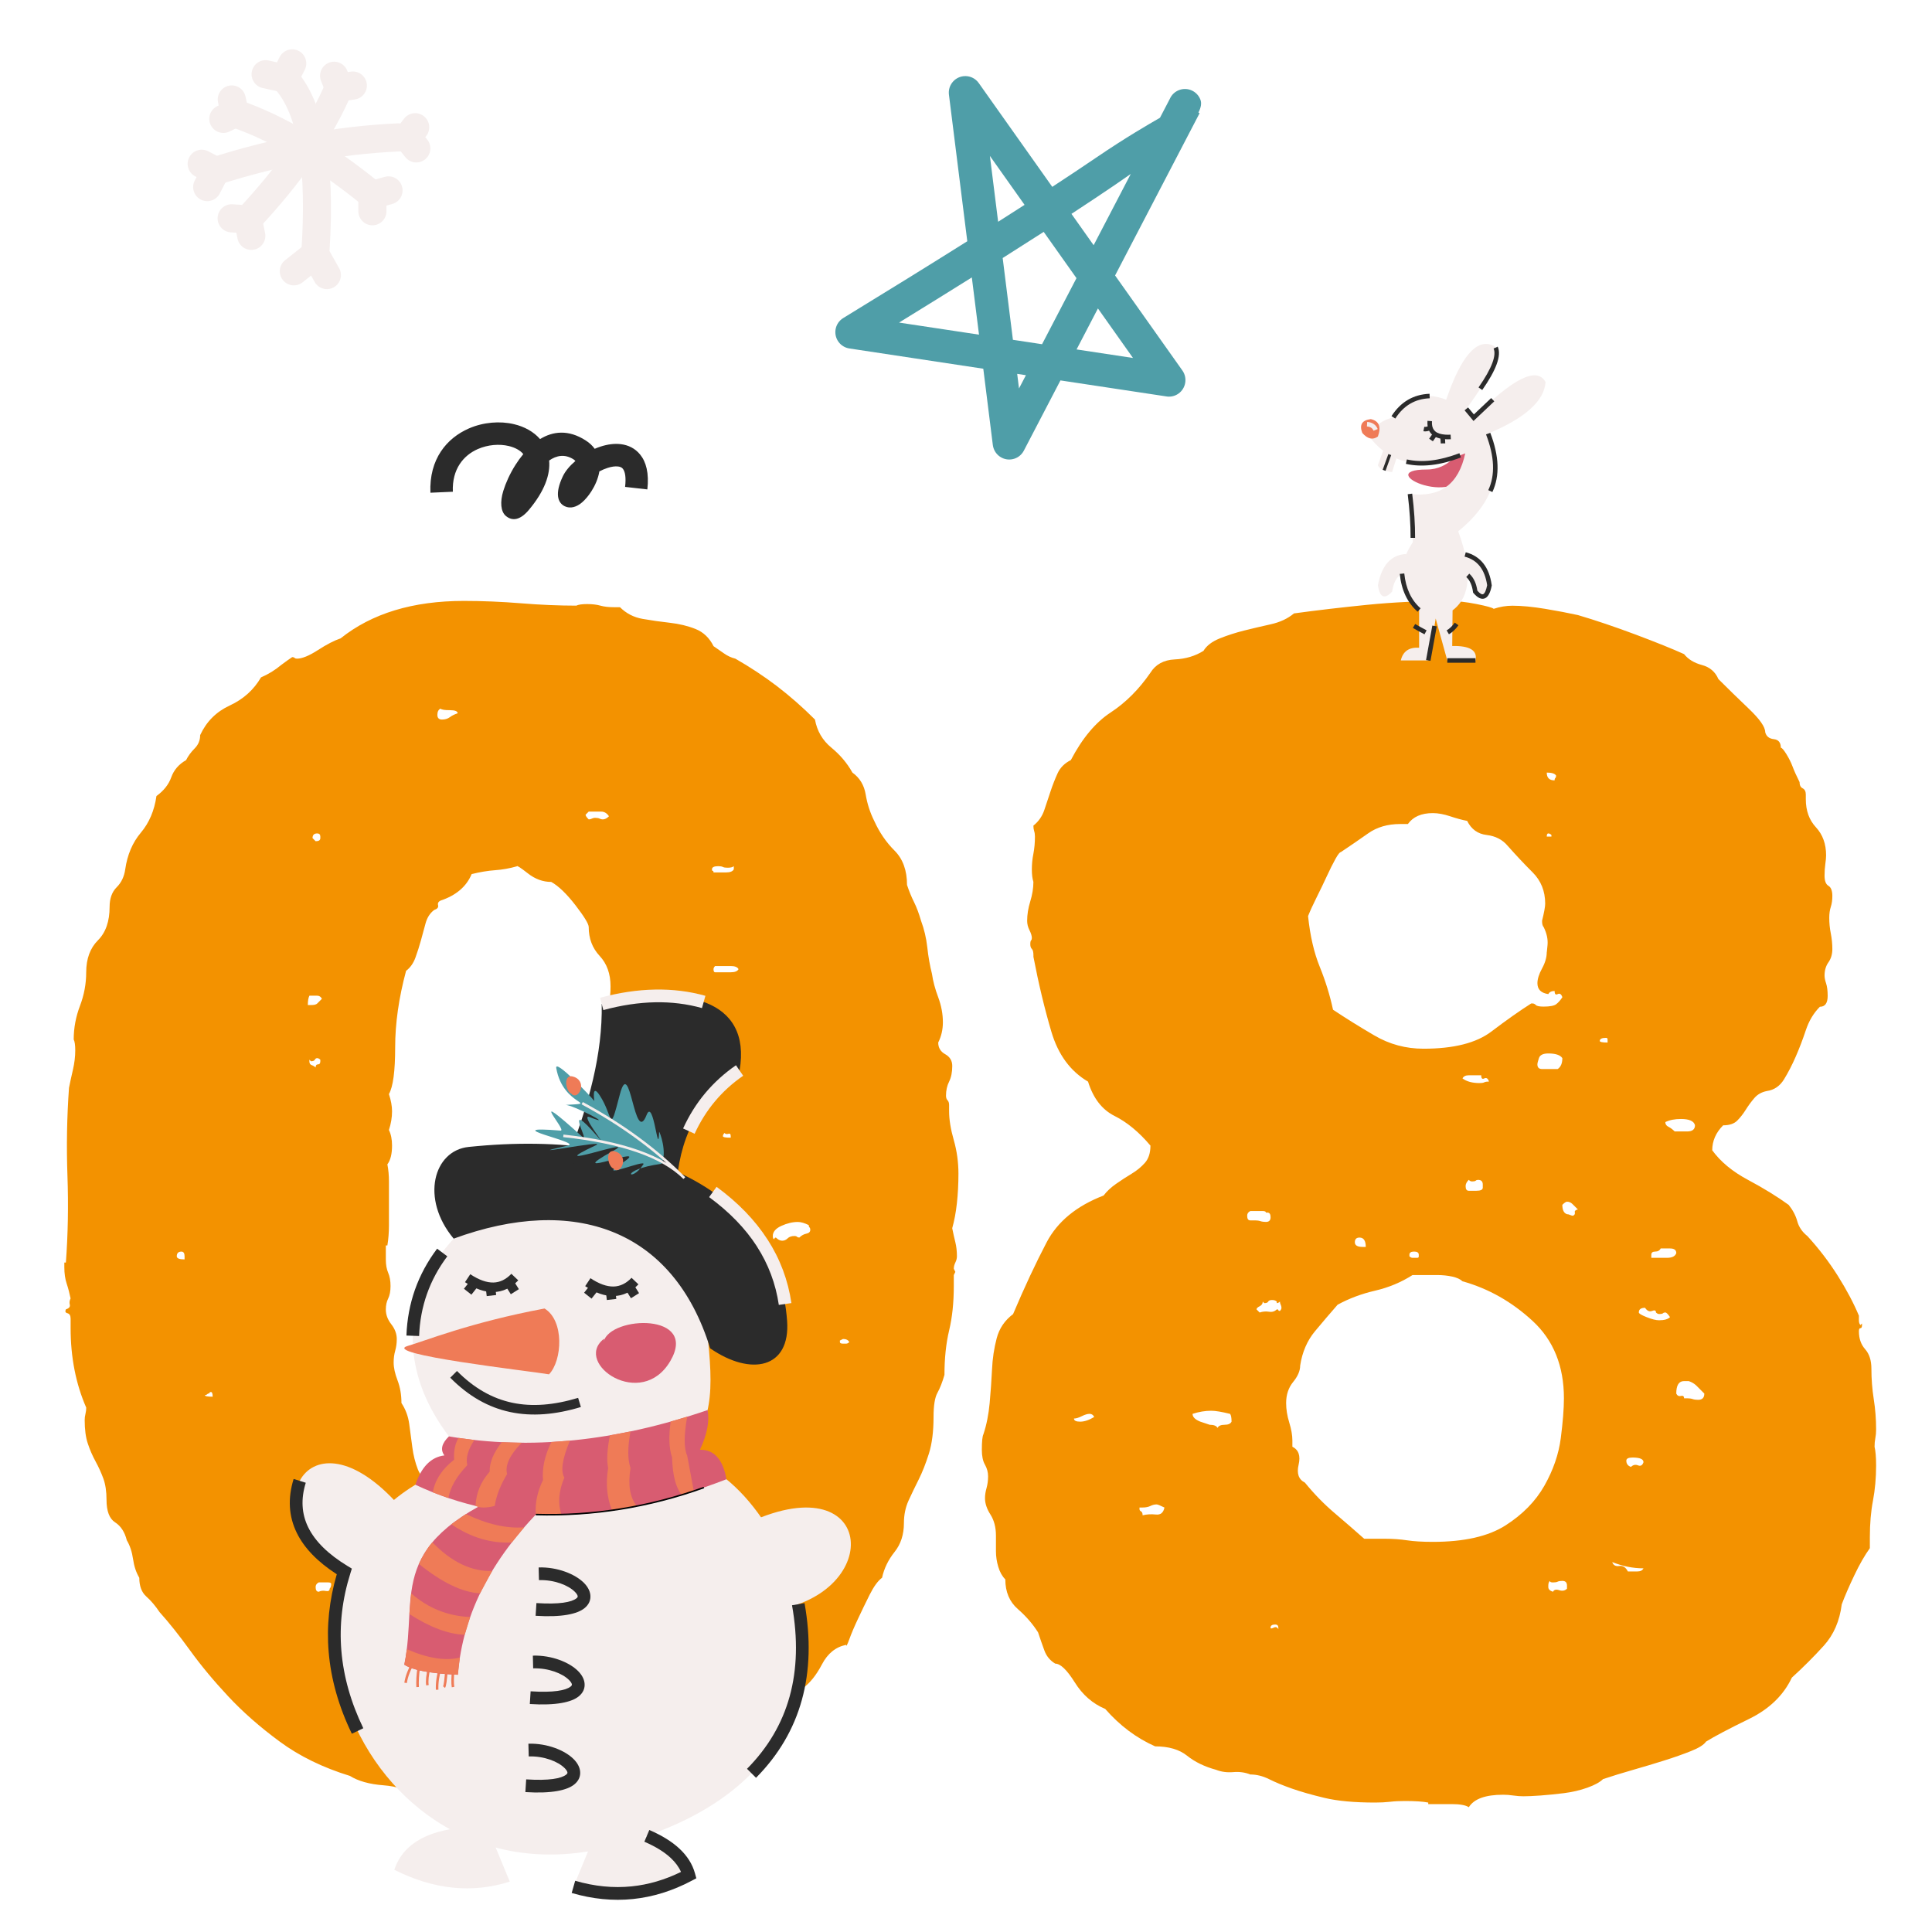 <?xml version="1.0" encoding="utf-8"?>
<!-- Generator: Adobe Illustrator 24.0.0, SVG Export Plug-In . SVG Version: 6.00 Build 0)  -->
<svg version="1.1" id="Ebene_1" xmlns="http://www.w3.org/2000/svg" xmlns:xlink="http://www.w3.org/1999/xlink" x="0px" y="0px"
	 viewBox="0 0 600 600" style="enable-background:new 0 0 600 600;" xml:space="preserve">
<style type="text/css">
	.st0{clip-path:url(#SVGID_2_);fill:#F39200;}
	.st1{clip-path:url(#SVGID_2_);fill:#F5EEED;}
	.st2{clip-path:url(#SVGID_2_);fill:#2B2B2B;}
	.st3{fill:#2B2B2B;}
	.st4{clip-path:url(#SVGID_4_);fill:#2B2B2B;}
	.st5{clip-path:url(#SVGID_6_);fill:#F5EEED;}
	.st6{clip-path:url(#SVGID_6_);fill:#EF7B57;}
	.st7{clip-path:url(#SVGID_6_);fill:#D85C71;}
	.st8{clip-path:url(#SVGID_6_);fill:#2B2B2B;}
	.st9{clip-path:url(#SVGID_6_);fill:#4F9EA8;}
	.st10{clip-path:url(#SVGID_6_);fill:none;stroke:#010202;stroke-width:0.474;stroke-miterlimit:22.926;}
	.st11{clip-path:url(#SVGID_8_);fill:#EF7B57;}
	.st12{clip-path:url(#SVGID_8_);fill:#2B2B2B;}
	.st13{clip-path:url(#SVGID_10_);fill:#2B2B2B;}
	.st14{clip-path:url(#SVGID_12_);fill:#2B2B2B;}
	.st15{clip-path:url(#SVGID_14_);fill:#F5EEED;}
	.st16{clip-path:url(#SVGID_14_);fill:#2B2B2B;}
	.st17{clip-path:url(#SVGID_14_);fill:#4F9EA8;}
</style>
<g>
	<defs>
		<rect id="SVGID_1_" width="600" height="600"/>
	</defs>
	<clipPath id="SVGID_2_">
		<use xlink:href="#SVGID_1_"  style="overflow:visible;"/>
	</clipPath>
	<path class="st0" d="M395.55,505.48c-0.65,0.33-0.97,0.33-0.97,0c0-0.64,0.48-0.97,1.45-0.97c0.64,0,0.97,0.33,0.97,0.97v0.49
		C396.68,505.32,396.2,505.16,395.55,505.48 M484.23,493.85c-0.97-0.32-1.62-0.16-1.94,0.49c-0.97-0.32-1.45-0.8-1.45-1.45v-0.48
		c0-0.64,0.16-1.13,0.48-1.45c0,0.32,0.32,0.48,0.97,0.48c0.64,0,1.13-0.08,1.45-0.24c0.32-0.16,0.8-0.24,1.45-0.24
		c0.97,0,1.45,0.48,1.45,1.45v0.97C486.01,494.02,485.2,494.17,484.23,493.85 M508.46,488.03h-1.94h-0.97
		c-0.65-1.29-1.54-1.86-2.67-1.7c-1.14,0.17-1.86-0.24-2.18-1.21c3.23,1.3,6.46,1.94,9.69,1.94
		C510.08,487.72,509.43,488.03,508.46,488.03 M358.97,470.35c-1.45-0.16-2.83-0.08-4.12,0.24c0-0.64-0.17-1.04-0.48-1.21
		c-0.33-0.16-0.49-0.4-0.49-0.73v-0.48h0.97c0.97,0,1.77-0.16,2.42-0.48c0.64-0.32,1.29-0.48,1.94-0.48c0.32,0,1.13,0.33,2.42,0.97
		C361.31,469.79,360.42,470.51,358.97,470.35 M508.7,455.08c-0.81-0.32-1.54-0.16-2.18,0.48c-0.97-0.32-1.45-0.97-1.45-1.94
		c0-0.64,0.64-0.97,1.94-0.97c2.26,0,3.39,0.48,3.39,1.45C510.08,455.08,509.51,455.41,508.7,455.08 M335.47,441.51
		c-1.29,0-1.94-0.32-1.94-0.97c0.64,0,1.45-0.24,2.42-0.73c0.97-0.48,1.77-0.73,2.42-0.73c0.64,0,1.13,0.32,1.45,0.97
		C338.21,441.03,336.75,441.51,335.47,441.51 M382.47,441.51c-0.33,0.65-1.05,0.97-2.18,0.97c-1.14,0-1.86,0.33-2.18,0.97
		c-0.32-0.64-1.13-0.97-2.42-0.97l-2.91-0.97c-1.62-0.64-2.42-1.45-2.42-2.42c1.94-0.64,3.88-0.97,5.82-0.97
		c1.29,0,3.23,0.33,5.82,0.97C382.3,439.42,382.47,440.23,382.47,441.51 M527.36,434.73c-0.65,0-1.21-0.07-1.7-0.24
		c-0.48-0.16-1.05-0.24-1.7-0.24H523c0-0.64-0.33-0.89-0.97-0.73c-0.65,0.17-1.14-0.08-1.45-0.73c0-2.58,0.8-3.88,2.42-3.88h1.45
		c0.97,0.33,1.77,0.81,2.42,1.45l2.42,2.42C529.3,434.09,528.65,434.73,527.36,434.73 M515.25,408.08c0.64,0,1.04-0.08,1.21-0.24
		c0.16-0.16,0.4-0.24,0.73-0.24c0.32,0,0.8,0.48,1.45,1.45c-0.65,0.65-1.78,0.97-3.39,0.97c-0.97,0-2.26-0.32-3.88-0.97
		c-1.62-0.64-2.42-1.13-2.42-1.45c0-0.97,0.64-1.45,1.94-1.45c0.64,0.97,1.37,1.29,2.18,0.97c0.8-0.32,1.21-0.16,1.21,0.48
		C514.6,407.92,514.92,408.08,515.25,408.08 M396.52,404.69c0.32,0,0.64-0.16,0.97-0.48c0,0.32,0.08,0.65,0.24,0.97
		c0.16,0.33,0.24,0.65,0.24,0.97c0,0.33-0.17,0.65-0.48,0.97c-0.33,0-0.48-0.08-0.48-0.24c0-0.16-0.17-0.24-0.49-0.24
		c-0.65,0.65-1.45,0.89-2.42,0.73c-0.97-0.16-1.94-0.08-2.91,0.24l-0.97-0.97c0-0.32,0.32-0.64,0.97-0.97
		c0.64-0.32,0.97-0.8,0.97-1.45l0.48,0.48c0.64,0,1.05-0.16,1.21-0.48c0.16-0.32,0.56-0.49,1.21-0.49c0.64,0,1.13,0.17,1.45,0.49
		V404.69z M476,410.26c6.46,5.98,9.69,13.98,9.69,23.99c0,3.23-0.33,7.35-0.97,12.36c-0.65,5.01-2.35,9.93-5.09,14.78
		c-2.75,4.85-6.78,8.96-12.11,12.36c-5.33,3.39-12.84,5.09-22.53,5.09c-3.23,0-5.9-0.16-8-0.48c-2.11-0.32-4.44-0.49-7.03-0.49h-6.3
		c-2.91-2.58-5.98-5.25-9.21-7.99c-3.23-2.74-6.3-5.89-9.21-9.45c-1.94-0.97-2.59-2.82-1.94-5.57c0.64-2.74,0-4.6-1.94-5.57v-1.94
		c0-1.61-0.33-3.47-0.97-5.57c-0.65-2.1-0.97-4.12-0.97-6.06c0-2.58,0.73-4.76,2.18-6.54c1.45-1.77,2.18-3.47,2.18-5.09
		c0.64-4.19,2.18-7.75,4.6-10.66c2.42-2.91,4.76-5.65,7.03-8.24c3.55-1.94,7.43-3.39,11.63-4.36c4.2-0.97,8.07-2.58,11.63-4.85h2.91
		h4.85c1.61,0,3.15,0.17,4.6,0.48c1.45,0.33,2.5,0.81,3.15,1.45C462.26,400.17,469.53,404.28,476,410.26 M440.62,390.15
		c0,0.32-0.17,0.48-0.48,0.48h-0.97h-0.49c-0.33,0-0.65-0.16-0.97-0.48v-0.49c0-0.64,0.48-0.97,1.45-0.97
		c0.97,0,1.45,0.33,1.45,0.97V390.15z M517.67,390.63h-3.39h-1.45v-0.97c0-0.64,0.4-0.97,1.21-0.97c0.8,0,1.37-0.32,1.7-0.97h0.97
		h1.94c1.29,0,1.94,0.48,1.94,1.45C520.25,390.15,519.28,390.63,517.67,390.63 M423.18,387.24c-1.62,0-2.42-0.48-2.42-1.45
		c0-0.97,0.48-1.45,1.45-1.45c1.29,0,1.94,0.97,1.94,2.91H423.18z M393.62,376.58c0.64,0,0.97,0.48,0.97,1.45s-0.48,1.45-1.45,1.45
		c-0.65,0-1.21-0.08-1.7-0.24c-0.48-0.16-1.05-0.24-1.7-0.24h-1.45c-0.65,0-0.97-0.48-0.97-1.45c0-0.64,0.32-1.13,0.97-1.45h0.97
		h2.91c0.64,0,0.97,0.17,0.97,0.48H393.62z M489.08,376.1v0.97l-0.49,0.49c-0.32,0-0.65-0.08-0.97-0.24
		c-0.33-0.16-0.65-0.24-0.97-0.24c-0.97-0.32-1.45-1.29-1.45-2.91c0.64-0.64,1.13-0.97,1.45-0.97c0.64,0,1.21,0.24,1.7,0.73
		c0.48,0.49,1.04,1.05,1.7,1.7C489.72,375.61,489.4,375.78,489.08,376.1 M460.49,368.83c0,0.65-0.65,0.97-1.94,0.97h-1.45h-0.97
		c-0.65,0-0.97-0.48-0.97-1.45c0-0.64,0.32-1.29,0.97-1.94c0.32,0.33,0.64,0.49,0.97,0.49c0.64,0,1.05-0.08,1.21-0.24
		c0.16-0.16,0.4-0.24,0.73-0.24c0.97,0,1.45,0.49,1.45,1.45V368.83z M523.97,351.38h-2.91h-0.97c-0.65-0.64-1.3-1.13-1.94-1.45
		c-0.65-0.32-0.97-0.8-0.97-1.45c1.29-0.64,2.91-0.97,4.85-0.97c2.58,0,4.04,0.65,4.36,1.94
		C526.39,350.74,525.58,351.38,523.97,351.38 M460.97,336.12c-0.33,0.17-0.81,0.24-1.45,0.24c-2.26,0-4.04-0.48-5.33-1.45
		c0.32-0.64,0.97-0.97,1.94-0.97h2.91H460c0,0.97,0.32,1.3,0.97,0.97c0.64-0.32,1.13,0,1.45,0.97
		C461.78,335.88,461.29,335.96,460.97,336.12 M483.75,332h-0.97h-3.88c-0.97,0-1.45-0.49-1.45-1.45c0-0.32,0.16-0.97,0.48-1.94
		c0.32-0.97,1.29-1.45,2.91-1.45c2.26,0,3.71,0.49,4.36,1.45C485.2,330.23,484.72,331.35,483.75,332 M496.83,323.28
		c0-0.64,0.64-0.97,1.94-0.97c0.32,0,0.48,0.17,0.48,0.49v0.97C497.64,323.76,496.83,323.6,496.83,323.28 M481.81,259.8h-0.48h-0.97
		c0-0.64,0.16-0.97,0.48-0.97c0.32,0,0.64,0.17,0.97,0.48V259.8z M461.7,259.31c2.74,0.33,4.92,1.45,6.54,3.39
		c2.58,2.91,5.16,5.66,7.75,8.24c2.58,2.59,3.88,5.82,3.88,9.69c0,0.97-0.33,2.75-0.97,5.33c0,0.97,0.16,1.62,0.49,1.94
		c0.97,1.94,1.37,3.8,1.21,5.57c-0.17,1.78-0.24,2.51-0.24,2.18c0,1.62-0.48,3.32-1.45,5.09c-0.97,1.78-1.45,3.32-1.45,4.6
		c0,1.94,1.13,3.07,3.39,3.39c0.32-0.64,0.97-0.97,1.94-0.97c0,0.97,0.32,1.29,0.97,0.97c0.64-0.32,1.13,0,1.45,0.97
		c-0.65,0.97-1.29,1.7-1.94,2.18c-0.65,0.48-1.94,0.73-3.88,0.73c-1.3,0-2.11-0.16-2.42-0.49c-0.33-0.32-0.65-0.48-0.97-0.48h-0.48
		c-3.56,2.26-7.68,5.17-12.36,8.72c-4.69,3.56-11.71,5.33-21.08,5.33c-5.5,0-10.58-1.37-15.26-4.12c-4.69-2.74-8.96-5.41-12.84-7.99
		c-0.97-4.52-2.35-8.96-4.12-13.33c-1.78-4.36-2.99-9.61-3.63-15.75c0.64-1.61,1.53-3.55,2.66-5.81c1.13-2.26,2.18-4.44,3.15-6.54
		c0.97-2.1,1.85-3.88,2.66-5.33c0.8-1.45,1.37-2.18,1.7-2.18c2.91-1.94,5.73-3.88,8.48-5.82c2.74-1.94,6.06-2.91,9.93-2.91h2.42
		c1.61-2.26,4.2-3.39,7.75-3.39c1.61,0,3.39,0.33,5.33,0.97c1.94,0.65,3.71,1.14,5.33,1.45
		C456.93,257.54,458.95,258.99,461.7,259.31 M483.02,241.62c-0.17,0.17-0.24,0.41-0.24,0.73c-1.62,0-2.42-0.8-2.42-2.42
		c1.61,0,2.58,0.33,2.91,0.97C483.26,241.22,483.18,241.46,483.02,241.62 M458.55,187.59c-3.23-0.64-6.14-0.97-8.72-0.97
		c-8.72,0-17.13,0.41-25.2,1.21c-8.08,0.81-15.67,1.7-22.77,2.67c-1.94,1.62-4.36,2.75-7.27,3.39c-2.91,0.65-5.66,1.29-8.24,1.94
		c-2.59,0.65-5.09,1.45-7.51,2.42c-2.42,0.97-4.12,2.26-5.09,3.88c-2.59,1.62-5.57,2.51-8.96,2.66c-3.39,0.17-5.9,1.54-7.51,4.12
		c-3.56,5.17-7.68,9.29-12.36,12.36c-4.69,3.07-8.8,7.99-12.36,14.78c-1.94,0.97-3.32,2.35-4.12,4.12
		c-0.81,1.78-1.54,3.64-2.18,5.57c-0.65,1.94-1.29,3.88-1.94,5.82c-0.65,1.94-1.78,3.56-3.39,4.85c0,0.65,0.08,1.21,0.24,1.7
		c0.16,0.48,0.24,1.05,0.24,1.7c0,1.94-0.17,3.72-0.48,5.33c-0.33,1.62-0.48,3.23-0.48,4.85c0,1.62,0.16,2.91,0.48,3.88
		c0,1.94-0.33,3.96-0.97,6.06c-0.65,2.1-0.97,4.12-0.97,6.06c0,0.97,0.24,1.94,0.73,2.91c0.49,0.97,0.73,1.78,0.73,2.42
		c0,0.32-0.08,0.57-0.24,0.73c-0.17,0.17-0.24,0.57-0.24,1.21c0,0.65,0.16,1.14,0.49,1.45c0.32,0.33,0.48,0.97,0.48,1.94v0.49
		c1.61,8.4,3.47,16.16,5.57,23.26c2.1,7.11,5.89,12.28,11.39,15.51c1.61,5.17,4.36,8.72,8.24,10.66c3.88,1.94,7.59,5.01,11.14,9.21
		c0,2.26-0.57,4.04-1.7,5.33c-1.14,1.29-2.51,2.42-4.12,3.39c-1.62,0.97-3.23,2.02-4.85,3.15c-1.62,1.13-2.91,2.35-3.88,3.63
		c-8.4,3.23-14.3,8.08-17.69,14.54c-3.39,6.47-6.87,13.89-10.42,22.29c-2.59,1.94-4.29,4.45-5.09,7.51c-0.81,3.07-1.3,6.3-1.45,9.69
		c-0.17,3.39-0.41,6.87-0.73,10.42c-0.33,3.56-0.97,6.78-1.94,9.69c-0.33,0.65-0.49,2.26-0.49,4.85c0,1.94,0.32,3.48,0.97,4.6
		c0.64,1.14,0.97,2.35,0.97,3.63c0,1.3-0.17,2.51-0.48,3.63c-0.33,1.14-0.48,2.18-0.48,3.15c0,1.62,0.56,3.32,1.7,5.09
		c1.13,1.78,1.7,3.96,1.7,6.54v4.85c0,1.62,0.24,3.23,0.73,4.85c0.48,1.62,1.21,2.91,2.18,3.88c0,3.88,1.29,6.95,3.88,9.21
		c2.58,2.26,4.68,4.69,6.3,7.27c0.64,1.94,1.29,3.8,1.94,5.57c0.64,1.78,1.77,3.15,3.39,4.12c1.61,0,3.63,1.94,6.06,5.82
		c2.42,3.88,5.57,6.62,9.45,8.24c4.52,5.17,9.69,9.05,15.51,11.63c4.2,0,7.51,0.97,9.93,2.91c2.42,1.94,5.41,3.39,8.97,4.36
		c1.61,0.64,3.39,0.89,5.33,0.73c1.94-0.17,3.71,0.08,5.33,0.73c1.94,0,3.88,0.49,5.82,1.45c1.94,0.97,4.28,1.94,7.03,2.91
		c2.74,0.97,6.13,1.94,10.18,2.91c4.04,0.97,9.28,1.45,15.75,1.45c1.61,0,3.15-0.08,4.6-0.24c1.45-0.17,2.98-0.24,4.6-0.24
		c3.23,0,5.65,0.16,7.27,0.48v0.48h1.94h5.33c2.58,0,4.36,0.32,5.33,0.97c1.61-2.59,5.16-3.88,10.66-3.88
		c0.97,0,2.01,0.07,3.15,0.24c1.13,0.16,2.18,0.24,3.15,0.24c1.29,0,3.07-0.08,5.33-0.24c2.26-0.17,4.68-0.41,7.27-0.73
		c2.58-0.33,5-0.89,7.27-1.7c2.26-0.81,3.88-1.7,4.85-2.66c2.91-0.97,6.06-1.94,9.45-2.91c3.39-0.97,6.62-1.94,9.69-2.91
		c3.07-0.97,5.82-1.94,8.24-2.91c2.42-0.97,3.95-1.94,4.6-2.91c2.58-1.61,7.03-3.95,13.33-7.03c6.3-3.07,10.74-7.34,13.33-12.84
		c3.55-3.23,6.86-6.54,9.93-9.93c3.07-3.39,4.92-7.67,5.57-12.84c0.97-2.58,2.26-5.57,3.88-8.96c1.61-3.39,3.22-6.22,4.85-8.48
		v-3.39c0-4.2,0.32-8,0.97-11.39c0.64-3.39,0.97-7.03,0.97-10.9c0-2.58-0.17-4.52-0.48-5.82c0-0.97,0.08-1.85,0.24-2.66
		c0.16-0.8,0.24-1.7,0.24-2.67c0-3.23-0.24-6.38-0.73-9.45c-0.48-3.07-0.73-6.22-0.73-9.45c0-2.58-0.65-4.6-1.94-6.06
		c-1.29-1.45-1.94-3.31-1.94-5.57c0-0.64,0.16-0.97,0.48-0.97c0.32,0,0.48-0.32,0.48-0.97v-0.48l-0.48,0.48
		c-0.33-0.32-0.48-0.8-0.48-1.45v-1.45c-1.62-3.88-3.8-8-6.54-12.36c-2.75-4.36-5.9-8.48-9.45-12.36c-1.62-1.29-2.66-2.82-3.15-4.6
		c-0.48-1.77-1.38-3.47-2.67-5.09c-3.56-2.58-7.75-5.16-12.6-7.75c-4.84-2.58-8.56-5.65-11.14-9.21c0-2.91,1.13-5.49,3.39-7.75
		c1.94,0,3.39-0.49,4.36-1.45c0.97-0.97,1.85-2.1,2.66-3.39c0.8-1.29,1.7-2.5,2.67-3.63c0.97-1.13,2.26-1.86,3.88-2.18
		c2.26-0.32,4.04-1.53,5.33-3.63c1.29-2.1,2.5-4.44,3.63-7.03c1.13-2.58,2.18-5.33,3.15-8.24c0.97-2.91,2.42-5.33,4.36-7.27
		c1.61,0,2.42-1.13,2.42-3.39c0-1.61-0.17-2.91-0.49-3.88c-0.33-0.97-0.48-1.77-0.48-2.42c0-1.61,0.4-2.98,1.21-4.12
		c0.8-1.13,1.21-2.5,1.21-4.12c0-1.61-0.17-3.23-0.48-4.85c-0.33-1.61-0.48-3.23-0.48-4.85c0-1.29,0.16-2.42,0.48-3.39
		c0.32-0.97,0.48-2.1,0.48-3.39c0-1.61-0.41-2.67-1.21-3.15c-0.81-0.48-1.21-1.53-1.21-3.15c0-1.29,0.08-2.5,0.24-3.63
		c0.16-1.13,0.24-2.01,0.24-2.67c0-3.55-1.05-6.46-3.15-8.72c-2.1-2.26-3.15-5.16-3.15-8.72v-1.45c0-0.97-0.33-1.61-0.97-1.94
		c-0.65-0.32-0.97-0.97-0.97-1.94c-0.97-1.94-1.7-3.55-2.18-4.85c-0.48-1.29-1.14-2.58-1.94-3.88c-0.81-1.29-1.38-1.94-1.7-1.94
		c0-1.61-0.73-2.5-2.18-2.66c-1.45-0.16-2.35-0.89-2.67-2.18c0-1.61-1.7-4.04-5.09-7.27c-3.39-3.23-6.54-6.3-9.45-9.21
		c-0.97-2.26-2.67-3.71-5.09-4.36c-2.42-0.64-4.28-1.77-5.57-3.39c-3.56-1.61-8.56-3.63-15.02-6.06
		c-6.47-2.42-12.44-4.44-17.93-6.06c-2.91-0.64-6.3-1.29-10.18-1.94c-3.88-0.64-7.27-0.97-10.18-0.97c-1.94,0-3.88,0.32-5.82,0.97
		C463.56,188.73,461.78,188.24,458.55,187.59 M101.17,494.09c-0.81-0.16-1.54-0.08-2.18,0.24c-0.65,0-0.97-0.49-0.97-1.45
		c0-0.64,0.32-1.13,0.97-1.45h0.48h2.42c0.64,0,0.97,0.17,0.97,0.48c0,0.65-0.17,1.14-0.48,1.45
		C102.39,494.02,101.98,494.26,101.17,494.09 M125.4,488.28c-0.48,0.17-1.05,0.24-1.7,0.24c-0.97,0-1.45-0.48-1.45-1.45h0.97h2.91
		c0.64,0,0.97,0.33,0.97,0.97C126.45,488.03,125.89,488.12,125.4,488.28 M224.74,465.74c-0.81,0-1.21-0.49-1.21-1.45l0.49-0.97
		c0.64,0,1.29,0.08,1.94,0.24c0.64,0.17,0.97,0.57,0.97,1.21v0.97H224.74z M63.62,433.28c0.32,0,0.64-0.16,0.97-0.49
		c0.32,0,0.48-0.08,0.48-0.24c0-0.16,0.16-0.24,0.48-0.24c0.32,0,0.49,0.48,0.49,1.45C64.42,433.76,63.62,433.6,63.62,433.28
		 M262.78,417.28h-0.97c-0.65,0-0.97-0.16-0.97-0.48v-0.49l0.97-0.48c0.97,0,1.61,0.32,1.94,0.97
		C263.43,417.13,263.1,417.28,262.78,417.28 M57.32,391.12c-1.62,0-2.42-0.32-2.42-0.97c0-0.97,0.48-1.45,1.45-1.45
		c0.64,0,0.97,0.48,0.97,1.45V391.12z M251.4,381.18c0.16,0.17,0.24,0.41,0.24,0.73c0,0.65-0.41,1.05-1.21,1.21
		c-0.81,0.17-1.54,0.57-2.18,1.21c-0.33,0-0.57-0.08-0.73-0.24c-0.17-0.16-0.41-0.24-0.73-0.24c-0.97,0-1.7,0.24-2.18,0.73
		c-0.49,0.49-1.05,0.73-1.7,0.73c-0.65,0-1.29-0.32-1.94-0.97c-0.32,0-0.48,0.17-0.48,0.48c-0.33,0-0.49-0.32-0.49-0.97
		c0-1.29,0.89-2.34,2.67-3.15c1.77-0.8,3.47-1.21,5.09-1.21c0.97,0,2.1,0.33,3.39,0.97C251.15,380.78,251.23,381.02,251.4,381.18
		 M224.5,352.84c0-0.32,0.16-0.64,0.49-0.97c0.32,0.33,0.73,0.41,1.21,0.24c0.49-0.16,0.73,0.08,0.73,0.73v0.48
		C225.3,353.32,224.5,353.16,224.5,352.84 M99.48,329.58c0,0.65-0.24,0.97-0.73,0.97c-0.48,0-0.73,0.33-0.73,0.97
		c-0.32-0.32-0.73-0.56-1.21-0.73c-0.49-0.16-0.73-0.56-0.73-1.21v-0.48l0.49,0.48c0.64,0,1.05-0.16,1.21-0.48
		c0.16-0.32,0.4-0.48,0.73-0.48c0.32,0,0.64,0.17,0.97,0.48V329.58z M224.99,321.34c-0.65-0.32-0.97-0.8-0.97-1.45
		c0-0.32,0.48-0.48,1.45-0.48c1.61,0,2.42,0.32,2.42,0.97C227.24,321.02,226.27,321.34,224.99,321.34 M98.51,311.65
		c-0.33,0.33-0.97,0.48-1.94,0.48H95.6c0-1.29,0.16-2.26,0.49-2.91h0.49h1.94c0.64,0,1.13,0.33,1.45,0.97
		C99.31,310.84,98.83,311.33,98.51,311.65 M226.92,301.95h-3.39h-1.45c-0.33,0-0.49-0.32-0.49-0.97c0-0.32,0.16-0.64,0.49-0.97h0.97
		h3.88c1.29,0,2.1,0.33,2.42,0.97C229.02,301.64,228.21,301.95,226.92,301.95 M225.47,270.94h-2.91h-0.97
		c0-0.32-0.08-0.48-0.24-0.48c-0.17,0-0.24-0.16-0.24-0.49c0-0.64,0.64-0.97,1.94-0.97c0.64,0,1.13,0.08,1.45,0.24
		c0.32,0.17,0.8,0.24,1.45,0.24c0.97,0,1.61-0.16,1.94-0.49v0.97C227.57,270.62,226.76,270.94,225.47,270.94 M178.71,281.12
		c2.74,3.56,4.12,5.82,4.12,6.78c0,3.56,1.13,6.54,3.39,8.96c2.26,2.42,3.39,5.57,3.39,9.45c0,2.26-0.17,3.88-0.48,4.85
		c2.26,2.26,3.39,4.85,3.39,7.75c0,0.97-0.17,1.94-0.49,2.91c-0.32,0.97-0.48,1.94-0.48,2.91c0,1.3,0.24,2.42,0.73,3.39
		c0.48,0.97,1.04,1.78,1.7,2.42c0,3.88,0.32,7.19,0.97,9.93c0.64,2.75,0.97,5.25,0.97,7.51c0,2.59-0.41,5.09-1.21,7.51
		c-0.81,2.42-1.21,4.93-1.21,7.51c0,1.29,0.24,2.59,0.73,3.88c0.49,1.3,0.73,2.75,0.73,4.36v4.36c0,2.59,0.48,4.2,1.45,4.85
		c0,4.53-0.24,9.05-0.73,13.57c-0.49,4.53-0.73,9.05-0.73,13.57v3.88c0,1.29,0.16,2.59,0.48,3.88c-1.29,3.23-1.94,5.66-1.94,7.27
		c0,0.65,0.08,1.38,0.24,2.18c0.16,0.81,0.24,1.54,0.24,2.18c0,2.26-0.65,3.96-1.94,5.09c-1.29,1.14-1.94,2.51-1.94,4.12
		c0,1.29,0.16,2.59,0.49,3.88c0.32,1.29,0.48,2.59,0.48,3.88c0,2.26-1.14,4.36-3.39,6.3c-2.26,1.94-3.39,4.53-3.39,7.75
		c0,5.17-2.91,9.45-8.72,12.84s-11.47,5.09-16.96,5.09c-4.53,0-9.37-1.29-14.54-3.88c-5.17-2.58-8.24-6.3-9.21-11.14
		c-2.59-0.97-4.29-2.5-5.09-4.6c-0.81-2.1-1.38-4.36-1.7-6.78c-0.33-2.42-0.65-4.85-0.97-7.27c-0.32-2.42-1.14-4.6-2.42-6.54
		c0-2.58-0.41-4.92-1.21-7.03c-0.81-2.1-1.21-3.95-1.21-5.57c0-1.29,0.16-2.5,0.48-3.63c0.32-1.13,0.49-2.34,0.49-3.63
		c0-1.61-0.57-3.15-1.7-4.6c-1.14-1.45-1.7-2.98-1.7-4.6c0-1.29,0.24-2.42,0.73-3.39c0.48-0.97,0.73-2.26,0.73-3.88
		c0-1.61-0.24-2.98-0.73-4.12c-0.49-1.13-0.73-2.5-0.73-4.12v-2.91v-1.45h0.48c0.32-1.94,0.49-4.04,0.49-6.3v-6.78v-6.78
		c0-1.94-0.17-3.71-0.49-5.33c0.97-1.29,1.45-3.23,1.45-5.82c0-1.94-0.33-3.55-0.97-4.85c0.64-1.94,0.97-3.88,0.97-5.82
		c0-1.61-0.33-3.39-0.97-5.33c1.29-2.26,1.94-7.1,1.94-14.54c0-7.43,1.13-15.34,3.39-23.74c1.29-0.97,2.26-2.34,2.91-4.12
		c0.64-1.77,1.21-3.55,1.7-5.33c0.48-1.77,0.97-3.55,1.45-5.33c0.49-1.77,1.37-3.15,2.67-4.12c0.97-0.32,1.37-0.8,1.21-1.45
		c-0.17-0.64,0.08-1.13,0.73-1.45c4.85-1.61,8.07-4.36,9.69-8.24c2.58-0.64,5-1.05,7.27-1.21c2.26-0.16,4.52-0.56,6.78-1.21
		c0-0.32,1.13,0.41,3.39,2.18c2.26,1.78,4.68,2.67,7.27,2.67C173.45,275.14,175.96,277.57,178.71,281.12 M99.48,260.28
		c0,0.65-0.48,0.97-1.45,0.97l-0.97-0.97c0-0.97,0.49-1.45,1.45-1.45c0.64,0,0.97,0.33,0.97,0.97V260.28z M187.19,254.47
		c-0.33,0-0.65-0.08-0.97-0.24c-0.32-0.16-0.81-0.24-1.45-0.24c-0.33,0-0.65,0.08-0.97,0.24c-0.32,0.17-0.65,0.24-0.97,0.24
		c-0.65-0.64-0.97-1.13-0.97-1.45l0.97-0.97h1.45h2.42c0.97,0,1.77,0.48,2.42,1.45C188.48,254.15,187.83,254.47,187.19,254.47
		 M139.7,222.73c-0.65,0.48-1.45,0.73-2.42,0.73c-0.97,0-1.45-0.48-1.45-1.45c0-0.97,0.32-1.61,0.97-1.94
		c0.32,0.33,1.29,0.48,2.91,0.48c1.61,0,2.42,0.33,2.42,0.97C141.15,221.84,140.34,222.24,139.7,222.73 M161.75,187.35
		c-5.98-0.48-11.87-0.73-17.69-0.73c-15.83,0-28.59,3.88-38.28,11.63c-1.94,0.65-4.29,1.86-7.03,3.63
		c-2.75,1.78-4.93,2.67-6.54,2.67c-0.32,0-0.57-0.08-0.73-0.24c-0.17-0.16-0.41-0.24-0.73-0.24c-0.97,0.65-2.11,1.45-3.39,2.42
		c-1.94,1.62-4.04,2.91-6.3,3.88c-2.26,3.88-5.5,6.78-9.69,8.72c-4.2,1.94-7.27,5.01-9.21,9.21c0,1.62-0.57,2.99-1.7,4.12
		c-1.14,1.14-2.02,2.35-2.67,3.64c-2.26,1.29-3.8,3.07-4.6,5.33c-0.81,2.26-2.35,4.2-4.6,5.82c-0.65,4.53-2.26,8.32-4.85,11.39
		c-2.59,3.07-4.2,6.87-4.85,11.39c-0.32,2.26-1.21,4.12-2.67,5.57c-1.45,1.45-2.18,3.48-2.18,6.06c0,4.53-1.21,8-3.64,10.42
		c-2.42,2.42-3.63,5.74-3.63,9.93c0,3.56-0.65,7.03-1.94,10.42c-1.29,3.39-1.94,6.87-1.94,10.42c0.32,0.65,0.48,1.78,0.48,3.39
		c0,1.94-0.24,3.96-0.73,6.06c-0.49,2.1-0.89,3.96-1.21,5.57c-0.65,9.05-0.81,18.17-0.48,27.38c0.32,9.21,0.16,18.17-0.49,26.89
		h-0.48v1.45c0,1.94,0.24,3.63,0.73,5.09c0.48,1.45,0.88,2.99,1.21,4.6c-0.33,0.65-0.41,1.3-0.24,1.94
		c0.16,0.65-0.24,1.14-1.21,1.45c-0.32,0.65-0.17,1.05,0.49,1.21c0.64,0.17,0.97,0.73,0.97,1.7v2.91c0,9.05,1.61,17.29,4.85,24.71
		c0,0.65-0.08,1.29-0.24,1.94c-0.17,0.65-0.24,1.29-0.24,1.94c0,2.91,0.32,5.33,0.97,7.27c0.64,1.94,1.45,3.8,2.42,5.57
		c0.97,1.78,1.77,3.56,2.42,5.33c0.64,1.78,0.97,3.96,0.97,6.54c0,3.56,0.89,5.9,2.67,7.03c1.77,1.14,2.98,2.99,3.63,5.57
		c0.97,1.62,1.61,3.56,1.94,5.82c0.32,2.26,0.97,4.2,1.94,5.82c0,2.59,0.73,4.53,2.18,5.82c1.45,1.29,2.82,2.91,4.12,4.85
		c2.91,3.23,6.06,7.19,9.45,11.87c3.39,4.69,7.34,9.45,11.87,14.29c4.52,4.85,9.85,9.53,15.99,14.05
		c6.13,4.53,13.4,8.07,21.81,10.66c2.58,1.61,6.06,2.58,10.42,2.91c4.36,0.32,8,1.61,10.9,3.88h2.42c3.88,0,7.51,0.48,10.9,1.45
		c3.39,0.97,7.67,1.45,12.84,1.45c7.43,0,14.7-0.73,21.81-2.18c7.1-1.45,14.05-2.83,20.84-4.12c2.26-0.97,5.41-2.02,9.45-3.15
		c4.04-1.14,8.31-2.83,12.84-5.09c4.52-2.26,9.28-5.16,14.3-8.72c5-3.55,9.61-8.07,13.81-13.57c2.26-1.61,4.28-4.12,6.06-7.51
		c1.77-3.39,4.28-5.41,7.51-6.06c0,0.65,0.32,0.08,0.97-1.7c0.64-1.77,1.53-3.88,2.67-6.3c1.13-2.42,2.34-4.92,3.63-7.51
		c1.29-2.58,2.58-4.36,3.88-5.33c0.64-2.91,1.94-5.57,3.88-8c1.94-2.42,2.91-5.41,2.91-8.96c0-2.58,0.49-4.92,1.45-7.03
		c0.97-2.1,2.01-4.28,3.15-6.54c1.13-2.26,2.18-4.92,3.15-8c0.97-3.07,1.45-6.86,1.45-11.39c0-3.55,0.4-6.06,1.21-7.51
		c0.8-1.45,1.53-3.31,2.18-5.57c0-5.16,0.49-9.77,1.45-13.81c0.97-4.04,1.45-8.64,1.45-13.81v-3.39l0.48-0.97l-0.48-0.97
		c0-0.64,0.16-1.29,0.48-1.94c0.32-0.64,0.49-1.29,0.49-1.94c0-1.61-0.17-3.07-0.49-4.36c-0.32-1.29-0.65-2.74-0.97-4.36
		c0.64-2.26,1.13-4.85,1.45-7.75c0.32-2.91,0.48-5.97,0.48-9.21c0-3.55-0.48-7.03-1.45-10.42c-0.97-3.39-1.45-6.38-1.45-8.96v-1.94
		c0-0.64-0.17-1.13-0.48-1.45c-0.33-0.32-0.48-0.8-0.48-1.45c0-1.61,0.32-3.07,0.97-4.36c0.64-1.29,0.97-2.91,0.97-4.85
		c0-1.61-0.73-2.83-2.18-3.64c-1.45-0.8-2.18-2.01-2.18-3.63c0.97-1.94,1.45-4.04,1.45-6.3c0-2.58-0.49-5.16-1.45-7.75
		c-0.97-2.58-1.62-5.01-1.94-7.27c-0.65-2.58-1.14-5.33-1.45-8.24c-0.33-2.91-0.97-5.65-1.94-8.24c-0.65-2.26-1.38-4.2-2.18-5.82
		c-0.81-1.61-1.54-3.39-2.18-5.33c0-4.52-1.29-8.07-3.88-10.66c-2.59-2.58-4.69-5.65-6.3-9.21c-1.29-2.58-2.18-5.33-2.66-8.24
		c-0.49-2.91-1.86-5.16-4.12-6.78c-1.62-2.91-3.8-5.49-6.54-7.75c-2.75-2.26-4.44-5.16-5.09-8.72c-3.88-3.88-7.84-7.34-11.87-10.42
		c-4.04-3.07-8.32-5.89-12.84-8.48c-1.29-0.32-2.51-0.89-3.63-1.7c-1.14-0.8-2.18-1.53-3.15-2.18c-1.29-2.58-3.15-4.36-5.57-5.33
		c-2.42-0.97-5.09-1.61-7.99-1.94c-2.91-0.32-5.74-0.73-8.48-1.21c-2.75-0.48-5.09-1.7-7.03-3.63h-1.94c-1.62,0-2.99-0.16-4.12-0.48
		c-1.14-0.32-2.51-0.49-4.12-0.49c-1.62,0-2.75,0.17-3.39,0.49C173.45,188.08,167.72,187.84,161.75,187.35"/>
	<path class="st1" d="M210.96,452.5c10.74-9.81,10.73-20.36,8.55-39.84c-10.57-94.11-137.5-23.54-73.25,41.23
		c-77.51,20.84-39.86,137.3,40.12,120.38C287.5,551.08,244.26,456.29,210.96,452.5"/>
	<path class="st2" d="M183.37,396.96c2.67,1.77,5.07,2.63,7.2,2.58c2.03-0.05,3.89-0.95,5.56-2.71l2.14,2.04
		c-2.24,2.35-4.78,3.56-7.63,3.63c-2.75,0.07-5.72-0.96-8.91-3.07L183.37,396.96z"/>
</g>
<polygon class="st3" points="185.98,400.43 183.71,403.3 181.4,401.47 183.66,398.6 "/>
<rect x="188.24" y="400.97" transform="matrix(0.993 -0.115 0.115 0.993 -44.901 24.416)" class="st3" width="2.96" height="2.82"/>
<polygon class="st3" points="196.61,398.65 198.46,401.6 195.95,403.18 194.11,400.23 "/>
<g>
	<defs>
		<rect id="SVGID_3_" width="600" height="600"/>
	</defs>
	<clipPath id="SVGID_4_">
		<use xlink:href="#SVGID_3_"  style="overflow:visible;"/>
	</clipPath>
	<path class="st4" d="M146.05,395.72c2.67,1.77,5.07,2.63,7.2,2.58c2.03-0.05,3.89-0.95,5.56-2.71l2.14,2.04
		c-2.24,2.35-4.78,3.56-7.63,3.63c-2.75,0.07-5.72-0.96-8.91-3.07L146.05,395.72z"/>
</g>
<polygon class="st3" points="148.66,399.2 146.4,402.07 144.08,400.24 146.34,397.37 "/>
<rect x="150.92" y="399.74" transform="matrix(0.993 -0.115 0.115 0.993 -45.006 20.128)" class="st3" width="2.96" height="2.82"/>
<polygon class="st3" points="159.29,397.42 161.14,400.36 158.64,401.94 156.79,399 "/>
<g>
	<defs>
		<rect id="SVGID_5_" width="600" height="600"/>
	</defs>
	<clipPath id="SVGID_6_">
		<use xlink:href="#SVGID_5_"  style="overflow:visible;"/>
	</clipPath>
	<path class="st5" d="M178.08,585.98c4.71-11.41,7.07-17.12,7.07-17.12c16.17-0.17,25.77,4.31,28.78,13.45
		C201.7,588.48,189.76,589.7,178.08,585.98"/>
	<path class="st5" d="M238.27,500.37c-0.29-12.35-5.41-27.68-5.41-27.68C272.63,454.61,274.79,496.42,238.27,500.37"/>
	<path class="st5" d="M107.91,488.58c4.74-10.75,14.81-22.35,14.81-22.35C94.34,435.84,77.24,471.79,107.91,488.58"/>
	<path class="st5" d="M158.31,584.35c-4.71-11.42-7.07-17.12-7.07-17.12c-16.17-0.17-25.77,4.31-28.78,13.45
		C134.68,586.84,146.63,588.07,158.31,584.35"/>
	<path class="st6" d="M169.11,406.37c6.2,3.75,5.53,16.15,1.39,20.44c-5.03-0.9-52.79-6.3-43.82-8.84
		C131.72,416.54,146.13,410.67,169.11,406.37"/>
	<path class="st7" d="M138.01,451.99c-1.32-1.75-0.85-3.72,1.41-5.91c25.06,4.31,51.83,1.59,80.33-8.17
		c0.65,3.49-0.15,7.59-2.38,12.32c4.4-0.07,7.14,2.98,8.24,9.16c-36.61,14.21-68.82,14.78-96.61,1.71
		C130.88,455.53,133.88,452.49,138.01,451.99"/>
	<path class="st6" d="M128.82,516.37c-0.67,1.09-1.21,2.16-1.62,3.22c-0.41,1.05-0.7,2.09-0.85,3.1l-0.78-0.12
		c0.17-1.08,0.47-2.17,0.9-3.27c0.43-1.1,0.99-2.22,1.68-3.34L128.82,516.37z"/>
	<path class="st6" d="M130.44,517.92c-0.33,2.3-0.44,4.3-0.35,5.99l-0.79,0.04c-0.1-1.75,0.02-3.8,0.35-6.15L130.44,517.92z"/>
	<path class="st6" d="M133.7,517.96c-0.29,1.14-0.48,2.16-0.57,3.06c-0.09,0.88-0.09,1.65,0.01,2.29l-0.78,0.11
		c-0.11-0.71-0.11-1.54-0.01-2.49c0.1-0.94,0.29-1.99,0.58-3.17L133.7,517.96z"/>
	<path class="st6" d="M137.14,517.98c-0.73,2.32-1.06,4.58-0.99,6.77l-0.79,0.03c-0.08-2.29,0.26-4.63,1.02-7.03L137.14,517.98z"/>
	<path class="st6" d="M141.17,518.47c-0.13,1.22-0.2,2.28-0.21,3.18c-0.01,0.89,0.03,1.63,0.12,2.22L140.3,524
		c-0.1-0.63-0.15-1.42-0.13-2.36c0.01-0.93,0.09-2.02,0.22-3.24L141.17,518.47z"/>
	<path class="st6" d="M139.05,518.46c-0.11,1.67-0.23,2.97-0.36,3.9c-0.14,0.99-0.3,1.61-0.5,1.84l-0.6-0.51
		c0.1-0.11,0.2-0.59,0.32-1.43c0.12-0.91,0.24-2.19,0.35-3.84L139.05,518.46z"/>
	<path class="st7" d="M170.62,466.13c-5.35-3.14-8.02-4.72-8.02-4.72c-43.69,17.35-32.48,33.4-37.04,55.56
		c3.27,2.21,11.1,2.91,16.63,3.14C143.71,500.82,153.19,482.82,170.62,466.13"/>
	<path class="st6" d="M139.26,465.25c-3.24-1.19-4.86-1.79-4.86-1.79c0.69-3.85,2.9-7.23,6.63-10.14c-0.17-2.7,0.29-4.95,1.37-6.76
		c3.29,0.43,4.93,0.64,4.93,0.64c-2.02,3.05-2.75,5.65-2.2,7.81C141.77,458.52,139.81,461.93,139.26,465.25"/>
	<path class="st7" d="M187.47,416.6c2.2-8.01,29.5-8.99,20.71,6.07c-9,15.39-30.07,0.81-20.79-6.75
		C187.48,415.84,187.77,415.53,187.47,416.6"/>
	<path class="st6" d="M153.64,467.68c-2.57,0.66-4.56,0.66-5.95,0c0.14-3.92,1.6-7.47,4.38-10.65c-0.08-2.82,1.18-5.87,3.77-9.14
		c4.12,0.12,6.17,0.17,6.17,0.17c-3.71,3.79-5.22,7.04-4.53,9.73C155.4,461.24,154.12,464.54,153.64,467.68"/>
	<path class="st6" d="M174.39,470.47c-5.33-0.08-7.99-0.11-7.99-0.11c-0.27-3.5,0.47-7.07,2.23-10.71
		c-0.31-3.74,0.56-7.68,2.61-11.82c3.84-0.29,5.76-0.43,5.76-0.43c-2.37,5.64-2.95,9.47-1.73,11.48
		C173.48,463.08,173.19,466.95,174.39,470.47"/>
	<path class="st6" d="M197.79,467.75c-5.13,0.91-7.7,1.37-7.7,1.37c-1.62-3.98-2.02-8.38-1.23-13.21c-0.5-2.46-0.31-5.85,0.56-10.15
		c4.26-0.81,6.39-1.21,6.39-1.21c-0.92,4.91-0.92,8.7,0,11.36C194.97,461.21,195.63,465.16,197.79,467.75"/>
	<path class="st6" d="M215.46,463.02c-2.53,0.79-3.79,1.19-3.79,1.19c-1.81-2.25-2.79-6.11-2.96-11.6
		c-0.95-2.8-1.09-6.51-0.42-11.14c3.42-1.01,5.13-1.51,5.13-1.51c-1.05,5.79-1.05,9.83,0,12.12
		C214.78,459.38,215.46,463.02,215.46,463.02"/>
	<path class="st6" d="M158.94,479.02c2.57-3.14,3.86-4.7,3.86-4.7c-5.47,0.43-11.51-0.94-18.11-4.11c-3.02,2.11-4.53,3.17-4.53,3.17
		C146.2,477.48,152.46,479.36,158.94,479.02"/>
	<path class="st6" d="M149.09,494.82c2.51-4.63,3.76-6.95,3.76-6.95c-6.38,0.23-12.58-2.73-18.58-8.89c-1.36,1.5-2.75,3.73-4.19,6.7
		C137.25,491.48,143.59,494.53,149.09,494.82"/>
	<path class="st6" d="M144.32,507.69c1.14-3.67,1.71-5.51,1.71-5.51c-6.95-0.28-13.07-2.73-18.34-7.36
		c-0.37,4.29-0.55,6.44-0.55,6.44C133.54,505.38,139.27,507.53,144.32,507.69"/>
	<path class="st6" d="M125.56,516.98c0.27-1.26,0.53-2.87,0.78-4.81c6.5,2.84,11.99,3.71,16.48,2.6c-0.42,3.57-0.63,5.35-0.63,5.35
		C133.61,519.73,128.06,518.68,125.56,516.98"/>
	<path class="st8" d="M165.48,514.17c5.91-0.17,11.36,2.1,14.03,4.77c1.17,1.17,1.89,2.47,2.03,3.8c0.16,1.53-0.4,2.95-1.84,4.11
		c-2.2,1.76-6.94,2.88-15.16,2.35l0.25-3.95c7.11,0.46,10.93-0.27,12.43-1.48c0.29-0.23,0.4-0.44,0.39-0.63
		c-0.04-0.39-0.36-0.87-0.89-1.4c-2.03-2.03-6.35-3.76-11.14-3.62L165.48,514.17z"/>
	<path class="st8" d="M167.28,486.78c5.91-0.17,11.36,2.1,14.03,4.76c1.17,1.17,1.89,2.47,2.03,3.8c0.16,1.53-0.4,2.95-1.84,4.11
		c-2.2,1.77-6.94,2.88-15.16,2.35l0.25-3.95c7.11,0.46,10.93-0.27,12.44-1.48c0.29-0.23,0.4-0.44,0.38-0.63
		c-0.04-0.39-0.36-0.87-0.89-1.4c-2.03-2.03-6.35-3.76-11.14-3.62L167.28,486.78z"/>
	<path class="st8" d="M164.1,541.52c5.91-0.17,11.36,2.1,14.03,4.77c1.17,1.17,1.89,2.47,2.03,3.8c0.16,1.53-0.4,2.95-1.84,4.11
		c-2.2,1.76-6.94,2.88-15.16,2.35l0.25-3.95c7.11,0.46,10.93-0.27,12.43-1.48c0.29-0.23,0.4-0.44,0.39-0.63
		c-0.04-0.39-0.36-0.87-0.89-1.4c-2.03-2.03-6.35-3.76-11.14-3.62L164.1,541.52z"/>
	<path class="st8" d="M220.55,418.74c-11.42-37.04-42.24-47.81-79.66-34.07c-10.37-12.4-6.27-27.35,4.66-28.48
		c58.66-6.09,96.16,16.37,98.89,53.99C245.52,424.97,233.26,427.51,220.55,418.74"/>
	<path class="st8" d="M176.37,359.42c6.5-16.42,10.77-32.11,10.5-47.65c25.4-6.16,46.65-1.66,42.81,20.68
		c-15.89,11.48-19.11,24.98-19.88,38.74C191.29,368.53,180.14,364.6,176.37,359.42"/>
	<path class="st9" d="M205.46,361.42c-13.8,1.9-9.62,6.29-5.67,0.2c1.24-1.91-15.79,5.45-6.59-0.44c10.6-6.79-20.71,6.13-2.51-3.93
		c7.87-4.34-24.02,7.04-5.59-1.61c4.06-1.91-26.42,4.15-8.69,0.1c4.41-1.01-23.08-6.31-2.33-4.62c2.32,0.19-11.63-14.67,6.84,1.98
		c2.39,2.15-6.5-13.06,4.86,0.11c3.43,3.98-5.94-7.6-2.66-6.29c8.88,3.53-5.62-4.04-7.59-3.77c11.19-0.69-0.65,0.66-2.78-11.43
		c-0.55-3.12,10.71,8.77,11.83,10.2c0.01,0.02-0.94-5.71,1.68-1.72c4.26,6.49,2.8,12.83,6.24-0.32c3.25-12.43,4.45,16.27,8.29,6.41
		c2.2-5.64,3.63,13.96,3.91,5.18C204.86,351.43,207.28,357.76,205.46,361.42"/>
	<path class="st5" d="M181,342.25c6.26,3.38,12.04,7.01,17.34,10.9c5.29,3.88,10.11,8.02,14.44,12.42l0.03,0.02v0l0,0l-0.56,0.56
		c-3.36-3.35-8.14-6.11-14.34-8.27c-6.23-2.18-13.9-3.76-23-4.74l0.08-0.79c9.15,0.99,16.88,2.59,23.17,4.79
		c3.34,1.17,6.28,2.51,8.82,4.02c-2.86-2.55-5.9-5-9.12-7.36c-5.27-3.87-11.02-7.48-17.25-10.84L181,342.25z"/>
	<path class="st6" d="M177.68,339.72c-2.01-0.27-3.15-6.84,0.77-5.22c4.01,1.67,1.2,7.25-0.94,5.26
		C177.5,339.74,177.41,339.68,177.68,339.72"/>
	<path class="st6" d="M190.71,362.95c-2.01-0.26-3.15-6.84,0.77-5.21c4.01,1.67,1.2,7.25-0.94,5.26
		C190.53,362.97,190.44,362.91,190.71,362.95"/>
	<path class="st8" d="M141.92,425.77c5.28,5.33,10.96,8.54,17.16,9.86c6.23,1.32,13.01,0.74,20.46-1.51l0.86,2.84
		c-7.92,2.4-15.19,3-21.93,1.57c-6.77-1.43-12.95-4.91-18.64-10.67L141.92,425.77z"/>
	<path class="st8" d="M249.86,497.86c1.95,10.99,1.67,21.01-0.83,30.05c-2.51,9.09-7.26,17.15-14.24,24.2l-2.8-2.79
		c6.5-6.56,10.91-14.05,13.24-22.47c2.34-8.46,2.59-17.9,0.74-28.32L249.86,497.86z"/>
	<path class="st8" d="M109.27,538.43c-4.09-8.46-6.49-16.93-7.2-25.43c-0.67-8.03,0.17-16.06,2.52-24.1
		c-5.96-3.85-10.09-8.12-12.4-12.81c-2.54-5.16-2.87-10.76-1-16.79l3.77,1.18c-1.56,5.02-1.31,9.64,0.77,13.86
		c2.14,4.35,6.21,8.35,12.21,12l1.33,0.81l-0.46,1.47c-2.53,8.04-3.46,16.06-2.79,24.06c0.67,8.02,2.94,16.03,6.81,24.04
		L109.27,538.43z"/>
	<path class="st10" d="M218.6,461.97c-17.01,6.09-34.41,8.89-52.2,8.39"/>
	<path class="st8" d="M178.63,584.09c5.97,1.74,11.81,2.32,17.53,1.74c5.2-0.53,10.31-2.03,15.33-4.49
		c-0.68-1.55-1.75-2.99-3.19-4.34c-2.01-1.87-4.74-3.55-8.19-5.04l1.54-3.64c3.88,1.67,7,3.6,9.34,5.78
		c2.45,2.28,4.06,4.85,4.84,7.69l0.42,1.53l-1.4,0.74c-5.96,3.16-12.05,5.06-18.28,5.7c-6.23,0.64-12.57,0.01-19.03-1.88
		L178.63,584.09z"/>
	<path class="st8" d="M138.91,390.16c-2.75,3.66-4.85,7.55-6.31,11.68c-1.46,4.13-2.27,8.49-2.44,13.07l-3.94-0.14
		c0.18-5,1.07-9.75,2.65-14.25c1.59-4.49,3.88-8.74,6.88-12.73L138.91,390.16z"/>
	<path class="st5" d="M222.54,368.58c6.66,4.89,11.93,10.33,15.81,16.35h0.01c3.9,6.04,6.37,12.62,7.42,19.75l-3.91,0.57
		c-0.97-6.57-3.24-12.63-6.83-18.19l0.01,0c-3.6-5.58-8.55-10.68-14.83-15.29L222.54,368.58z"/>
	<path class="st5" d="M186.36,309.86c5.89-1.59,11.57-2.44,17.02-2.54c5.48-0.11,10.71,0.54,15.69,1.94l-1.07,3.81
		c-4.63-1.3-9.48-1.9-14.56-1.8c-5.1,0.1-10.45,0.9-16.07,2.42L186.36,309.86z"/>
	<path class="st5" d="M230.8,334.08c-3.33,2.3-6.25,4.95-8.76,7.95c-2.52,3.01-4.62,6.37-6.32,10.07l-3.58-1.64
		c1.85-4.05,4.14-7.71,6.87-10.97c2.74-3.27,5.92-6.16,9.55-8.67L230.8,334.08z"/>
	<path class="st7" d="M453.56,139.66c-0.19-0.06-3.26,6.15-10.46,6.15c-17.91,0,11.7,13.78,13.07-2.13
		C456.36,141.49,455.5,140.24,453.56,139.66"/>
	<path class="st5" d="M440.72,189.44c-6.35-6.45-7-13.46-1.97-21.04c0.11-4.32-0.18-9.32-0.88-15.01
		c9.42,1.19,15.14-3.01,17.17-12.6c-12.8,5.32-22.57,3.79-29.32-4.6c0.38-3.3,2.72-5.49,7-6.57c4.44-6.26,9.91-8.09,16.41-5.48
		c4.56-13.39,9.37-19.02,14.44-16.88c3.24,1.31,0.5,7.88-8.2,19.72c1.53,1.83,2.3,2.74,2.3,2.74
		c12.21-12.27,19.65-15.96,22.32-11.07c-0.42,5.89-6.36,11.22-17.83,16c4.87,11.27,1.77,21.38-9.3,30.35
		c4.47,12.17,3.89,20.35-1.75,24.55c-0.07,7.38-0.11,11.07-0.11,11.07c5.51-0.11,7.92,1.39,7.22,4.49h-8.75
		c-2.38-8.53-3.6-13.04-3.6-13.04c-1.28,8.53-2.31,13.04-2.31,13.04h-8.53c0.67-2.84,2.57-4.15,5.69-3.95V189.44z"/>
	<path class="st5" d="M435.41,178.15c0.9-4.08,1.34-6.11,1.34-6.11c-4.72,0.22-7.67,3.47-8.83,9.73c0.58,3.82,2.05,4.47,4.42,1.97
		C432.76,180.92,433.78,179.05,435.41,178.15"/>
	<path class="st5" d="M455.07,178.15c-0.9-4.08-1.34-6.11-1.34-6.11c4.72,0.22,7.67,3.47,8.83,9.73c-0.58,3.82-2.05,4.47-4.42,1.97
		C457.72,180.92,456.7,179.06,455.07,178.15"/>
	<path class="st5" d="M429.55,139.96c2.75,1.61,4.12,2.41,4.12,2.41c-0.89,2.82-1.34,4.23-1.34,4.23c-2.41-0.24-3.88-0.95-4.42-2.11
		C429.01,141.47,429.55,139.96,429.55,139.96"/>
</g>
<polygon class="st3" points="431.17,141.01 429.4,145.9 430.28,146.22 432.05,141.33 "/>
<g>
	<defs>
		<rect id="SVGID_7_" width="600" height="600"/>
	</defs>
	<clipPath id="SVGID_8_">
		<use xlink:href="#SVGID_7_"  style="overflow:visible;"/>
	</clipPath>
	<path class="st11" d="M423.08,134.47c1.66,1.88,3.28,2.24,4.84,1.08c1.09-3.01,0.36-4.8-2.19-5.39
		C422.98,130.48,422.09,131.92,423.08,134.47"/>
	<path class="st12" d="M437.18,153.48c0.31,2.49,0.53,4.86,0.68,7.11c0.15,2.27,0.22,4.43,0.21,6.45h1.4
		c0.01-2.08-0.06-4.27-0.21-6.54c-0.15-2.3-0.38-4.7-0.69-7.19L437.18,153.48z"/>
	<path class="st12" d="M433.32,129.99c1.3-2.02,2.83-3.56,4.61-4.6c1.77-1.04,3.8-1.61,6.08-1.7l-0.05-1.4
		c-2.51,0.1-4.76,0.73-6.73,1.89c-1.97,1.16-3.67,2.85-5.09,5.05L433.32,129.99z"/>
	<path class="st12" d="M461.5,134.91c2.65,6.87,2.88,12.64,0.7,17.31l1.27,0.59c2.35-5.03,2.13-11.16-0.66-18.41L461.5,134.91z"/>
	<path class="st12" d="M434.71,178.23c0.26,2.52,0.85,4.75,1.77,6.71c0.93,1.97,2.19,3.65,3.78,5.04l0.92-1.06
		c-1.45-1.26-2.59-2.79-3.43-4.58c-0.85-1.81-1.4-3.89-1.64-6.25L434.71,178.23z"/>
	<path class="st12" d="M453.23,140.75c-3.12,1.18-6.05,1.93-8.78,2.25c-2.71,0.32-5.21,0.21-7.53-0.32l-0.31,1.37
		c2.47,0.57,5.14,0.68,8,0.35c2.84-0.33,5.88-1.11,9.11-2.33L453.23,140.75z"/>
	<path class="st12" d="M463.85,108.24c0.46,1.04,0.33,2.53-0.39,4.48c-0.77,2.07-2.2,4.61-4.29,7.6l1.15,0.8
		c2.16-3.09,3.64-5.73,4.45-7.92c0.86-2.31,0.98-4.16,0.36-5.55L463.85,108.24z"/>
</g>
<polygon class="st3" points="463.1,123.62 457.73,128.7 455.92,126.53 454.84,127.43 457.14,130.17 457.61,130.75 458.15,130.23 
	464.06,124.64 "/>
<polygon class="st3" points="444.82,194.28 442.87,204.99 444.25,205.23 446.2,194.52 "/>
<g>
	<defs>
		<rect id="SVGID_9_" width="600" height="600"/>
	</defs>
	<clipPath id="SVGID_10_">
		<use xlink:href="#SVGID_9_"  style="overflow:visible;"/>
	</clipPath>
	<path class="st13" d="M443.04,195.75c-0.69-0.36-1.31-0.69-1.88-1.01c-0.57-0.31-1.13-0.63-1.67-0.95l-0.71,1.22
		c0.51,0.3,1.08,0.62,1.7,0.96c0.62,0.34,1.26,0.68,1.91,1.02L443.04,195.75z"/>
	<path class="st13" d="M451.78,193.36c-0.36,0.52-0.76,0.99-1.17,1.39c-0.42,0.4-0.86,0.74-1.34,1.02l0.71,1.21
		c0.57-0.34,1.1-0.74,1.59-1.21c0.49-0.47,0.95-1,1.36-1.6L451.78,193.36z"/>
	<path class="st13" d="M450.5,134.99c-0.6,0.03-1.16,0.03-1.68-0.01c-1.37-0.1-2.4-0.43-3.08-1.01v0c-0.64-0.55-0.99-1.34-1.04-2.38
		c-0.01-0.25-0.01-0.51,0.01-0.79l-1.4-0.1c-0.02,0.33-0.03,0.65-0.01,0.96c0.08,1.45,0.59,2.58,1.54,3.39l0,0
		c0.91,0.78,2.21,1.23,3.88,1.35c0.57,0.04,1.18,0.04,1.85,0.01L450.5,134.99z"/>
	<path class="st13" d="M447.27,135.69c0.05,0.37,0.09,0.74,0.12,1.11c0.03,0.36,0.05,0.66,0.05,0.91l1.4-0.02
		c0-0.33-0.02-0.67-0.05-1.01c-0.03-0.33-0.07-0.73-0.13-1.17L447.27,135.69z"/>
</g>
<rect x="444.17" y="135.07" transform="matrix(0.576 -0.817 0.817 0.576 77.637 421.33)" class="st3" width="2.14" height="1.41"/>
<g>
	<defs>
		<rect id="SVGID_11_" width="600" height="600"/>
	</defs>
	<clipPath id="SVGID_12_">
		<use xlink:href="#SVGID_11_"  style="overflow:visible;"/>
	</clipPath>
	<path class="st14" d="M443.89,132.19c-0.34,0.17-0.64,0.28-0.91,0.34c-0.24,0.05-0.46,0.05-0.66,0.02l-0.27,1.38
		c0.37,0.07,0.78,0.07,1.21-0.02c0.4-0.08,0.82-0.23,1.26-0.45L443.89,132.19z"/>
</g>
<rect x="449.47" y="204.41" class="st3" width="8.75" height="1.41"/>
<g>
	<defs>
		<rect id="SVGID_13_" width="600" height="600"/>
	</defs>
	<clipPath id="SVGID_14_">
		<use xlink:href="#SVGID_13_"  style="overflow:visible;"/>
	</clipPath>
	<path class="st15" d="M424.51,132.44c0.54,0.04,0.98,0.17,1.32,0.39c0.32,0.21,0.57,0.53,0.73,0.94l1.3-0.52
		c-0.28-0.68-0.69-1.21-1.26-1.59c-0.55-0.36-1.22-0.57-2.01-0.62L424.51,132.44z"/>
	<path class="st16" d="M454.84,172.86c1.99,0.52,3.57,1.52,4.73,2.99c1.16,1.48,1.92,3.44,2.28,5.9c-0.33,1.62-0.74,2.54-1.24,2.77
		c-0.4,0.18-1-0.18-1.8-1.08c-0.17-1.11-0.44-2.09-0.83-2.95c-0.43-0.94-0.99-1.71-1.68-2.34l-0.94,1.05c0.55,0.5,1,1.12,1.34,1.87
		c0.36,0.78,0.61,1.7,0.75,2.76l0.03,0.21l0.14,0.16c1.32,1.53,2.51,2.07,3.57,1.6c0.96-0.43,1.65-1.73,2.07-3.89l0.02-0.11
		l-0.02-0.12c-0.38-2.76-1.24-5-2.58-6.69c-1.36-1.72-3.18-2.88-5.48-3.48L454.84,172.86z"/>
	<path class="st15" d="M105.32,83.29c1.18,2.1,0.43,4.76-1.67,5.94c-2.1,1.18-4.75,0.43-5.93-1.67l-3.62-6.45
		c-0.43-0.77-0.61-1.62-0.55-2.44c1.83-26.21-0.98-43.32-8.42-51.32c-1.65-1.77-1.55-4.54,0.22-6.19c1.77-1.65,4.54-1.55,6.18,0.22
		c9.01,9.68,12.61,28.55,10.8,56.6L105.32,83.29z"/>
	<path class="st15" d="M95.19,75.54c1.89-1.5,4.64-1.18,6.14,0.72c1.5,1.9,1.18,4.65-0.72,6.15l-6.64,5.27
		c-1.89,1.5-4.64,1.18-6.14-0.72c-1.5-1.9-1.18-4.65,0.72-6.15L95.19,75.54z"/>
	<path class="st15" d="M86.86,17.69c1.11-2.15,3.75-2.99,5.9-1.88c2.15,1.11,2.98,3.76,1.87,5.91l-2.4,4.65
		c-0.98,1.9-3.15,2.77-5.12,2.19l-5.57-1.23c-2.35-0.53-3.83-2.87-3.3-5.23c0.53-2.36,2.86-3.84,5.22-3.31l2.55,0.57L86.86,17.69z"
		/>
	<path class="st15" d="M80.19,71.11c-1.65,1.77-4.41,1.86-6.18,0.21c-1.76-1.65-1.86-4.42-0.21-6.18c13-13.9,22.14-27.1,27.39-39.61
		c0.94-2.23,3.51-3.27,5.73-2.33c2.22,0.94,3.27,3.51,2.33,5.74C103.6,42.38,93.91,56.44,80.19,71.11"/>
	<path class="st15" d="M82.32,72.35c0.49,2.36-1.03,4.68-3.39,5.17c-2.36,0.49-4.67-1.03-5.16-3.39l-0.38-1.86l-1.74-0.11
		c-2.4-0.16-4.22-2.25-4.06-4.65c0.16-2.41,2.24-4.23,4.65-4.07l5.05,0.33c1.91,0.13,3.57,1.51,3.98,3.47L82.32,72.35z"/>
	<path class="st15" d="M108.93,22.25c2.38-0.36,4.6,1.28,4.96,3.66c0.36,2.38-1.27,4.61-3.65,4.97l-4.35,0.66
		c-2.04,0.31-3.97-0.85-4.7-2.7l-0.01,0l-1.47-3.69c-0.89-2.24,0.2-4.78,2.44-5.68c2.24-0.89,4.78,0.2,5.67,2.44l0.19,0.47
		L108.93,22.25z"/>
	<path class="st15" d="M118.39,57.15c1.87,1.52,2.16,4.28,0.64,6.16c-1.52,1.88-4.27,2.16-6.15,0.64
		c-14.75-12.02-28.54-20.22-41.36-24.6c-2.28-0.78-3.5-3.27-2.72-5.56c0.78-2.29,3.27-3.51,5.55-2.73
		C88.14,35.76,102.82,44.46,118.39,57.15"/>
	<path class="st15" d="M119.48,54.93c2.32-0.65,4.73,0.7,5.38,3.02c0.65,2.32-0.7,4.74-3.02,5.39l-1.83,0.51l0.01,1.74
		c0.01,2.41-1.94,4.38-4.35,4.38c-2.41,0.01-4.37-1.95-4.38-4.36l-0.02-5.07c-0.01-1.91,1.25-3.67,3.18-4.22L119.48,54.93z"/>
	<path class="st15" d="M67.73,31.85c-0.53-2.35,0.95-4.69,3.29-5.22c2.35-0.53,4.68,0.95,5.21,3.3l0.96,4.3
		c0.45,2.02-0.57,4.03-2.36,4.89l0,0.01l-3.57,1.72c-2.17,1.05-4.78,0.14-5.83-2.04c-1.05-2.18-0.14-4.79,2.04-5.84l0.45-0.22
		L67.73,31.85z"/>
	<path class="st15" d="M68.27,57.26c-2.3,0.74-4.75-0.53-5.49-2.83c-0.74-2.3,0.53-4.76,2.83-5.5c9.72-3.1,19.41-5.53,29.05-7.3
		c9.65-1.77,19.24-2.88,28.77-3.32c2.41-0.11,4.45,1.75,4.57,4.16c0.11,2.41-1.75,4.46-4.16,4.57c-9.17,0.42-18.37,1.48-27.62,3.18
		C86.96,51.93,77.65,54.28,68.27,57.26"/>
	<path class="st15" d="M68.25,60.1c-1.11,2.15-3.75,2.99-5.9,1.88c-2.15-1.11-2.98-3.76-1.87-5.91l0.56-1.09l-0.4-0.21
		c-2.15-1.11-2.98-3.76-1.87-5.91c1.11-2.15,3.75-2.99,5.9-1.88l4.28,2.22c2.15,1.11,2.98,3.76,1.87,5.91L68.25,60.1z"/>
	<path class="st15" d="M132.68,43.34c1.52,1.87,1.23,4.62-0.64,6.14c-1.87,1.52-4.61,1.23-6.13-0.64l-2.77-3.43
		c-1.3-1.61-1.28-3.86-0.06-5.43l-0.01-0.01l2.43-3.13c1.48-1.91,4.22-2.25,6.12-0.77c1.9,1.48,2.24,4.23,0.77,6.14l-0.31,0.4
		L132.68,43.34z"/>
	<path class="st16" d="M133.67,153.02c-0.44-10.48,5.1-16.98,11.97-19.97c4.51-1.96,9.64-2.35,13.98-1.32
		c3.24,0.77,6.1,2.33,8.1,4.63c4-2.45,8.8-3.01,14.12,0.39c1.23,0.78,2.16,1.67,2.85,2.63c0.62-0.27,1.25-0.51,1.88-0.71
		c2.11-0.68,4.26-0.98,6.25-0.73c2.32,0.29,4.4,1.29,5.97,3.21c1.87,2.29,2.82,5.78,2.25,10.84l-6.91-0.78
		c0.34-2.99,0.01-4.76-0.72-5.66c-0.32-0.39-0.83-0.61-1.45-0.68c-0.95-0.12-2.09,0.06-3.26,0.44c-0.87,0.28-1.74,0.65-2.56,1.09
		c-0.37,2.2-1.32,4.36-2.47,6.16c-0.88,1.39-1.9,2.58-2.82,3.39c-1.76,1.55-3.74,2.09-5.44,1.28c-2.26-1.08-3.14-4.01-0.61-9.32
		c0.76-1.6,2.15-3.26,3.89-4.74c-0.16-0.2-0.35-0.38-0.6-0.53c-2.69-1.71-5.28-1.2-7.55,0.38c0.4,4.26-1.35,9.47-6.34,15.39
		c-2.7,3.2-5.15,3.47-7.11,1.81c-1.59-1.35-1.84-4.34-0.78-7.78c0.73-2.38,2.03-5.32,3.78-8.07c0.73-1.16,1.55-2.29,2.43-3.35
		c-1-1.2-2.61-2.05-4.5-2.5c-2.96-0.71-6.48-0.43-9.61,0.93c-4.47,1.95-8.07,6.25-7.77,13.26L133.67,153.02z"/>
	<path class="st17" d="M316.46,120.64l2.15-4.12l-2.71-0.41L316.46,120.64z M340.97,95.79l-6.63,12.73l17.52,2.65L340.97,95.79z
		 M301.81,86.16c-7,4.38-14.54,9.06-22.6,14.02l24.83,3.75L301.81,86.16z M324.13,72.01c-3.99,2.57-8.24,5.27-12.74,8.12l3.18,25.4
		l9.05,1.37l10.69-20.52L324.13,72.01z M346.1,57.53c-3.97,2.7-8.42,5.66-13.35,8.89l6.89,9.73l11.53-22.13
		C349.57,55.15,347.88,56.32,346.1,57.53 M309.98,68.87c2.85-1.81,5.58-3.56,8.21-5.25l-10.77-15.2L309.98,68.87z M261.88,98.77
		c14.33-8.76,27.17-16.71,38.52-23.85l-5.7-45.52c-0.35-2.81,1.65-5.38,4.46-5.73c1.93-0.24,3.75,0.63,4.8,2.12l0,0l22.83,32.24
		c5-3.27,9.52-6.28,13.55-9.02c9.58-6.52,16.33-10.36,19.9-12.44l3.07-5.89c0.54-1.22,1.55-2.22,2.9-2.72
		c2.66-0.99,5.62,0.37,6.6,3.03c0.4,1.07,0.19,2.39-0.63,3.96l0.37,0.19L346.3,85.55l20.9,29.51c1.64,2.31,1.1,5.52-1.2,7.17
		c-1.2,0.86-2.64,1.12-3.98,0.85l-32.69-4.94l-11.36,21.8c-1.3,2.52-4.4,3.5-6.91,2.19c-1.56-0.81-2.52-2.31-2.73-3.93h0
		l-2.96-23.69l-41.58-6.29c-2.8-0.42-4.73-3.03-4.31-5.84C259.71,100.83,260.63,99.53,261.88,98.77L261.88,98.77z"/>
</g>
</svg>
